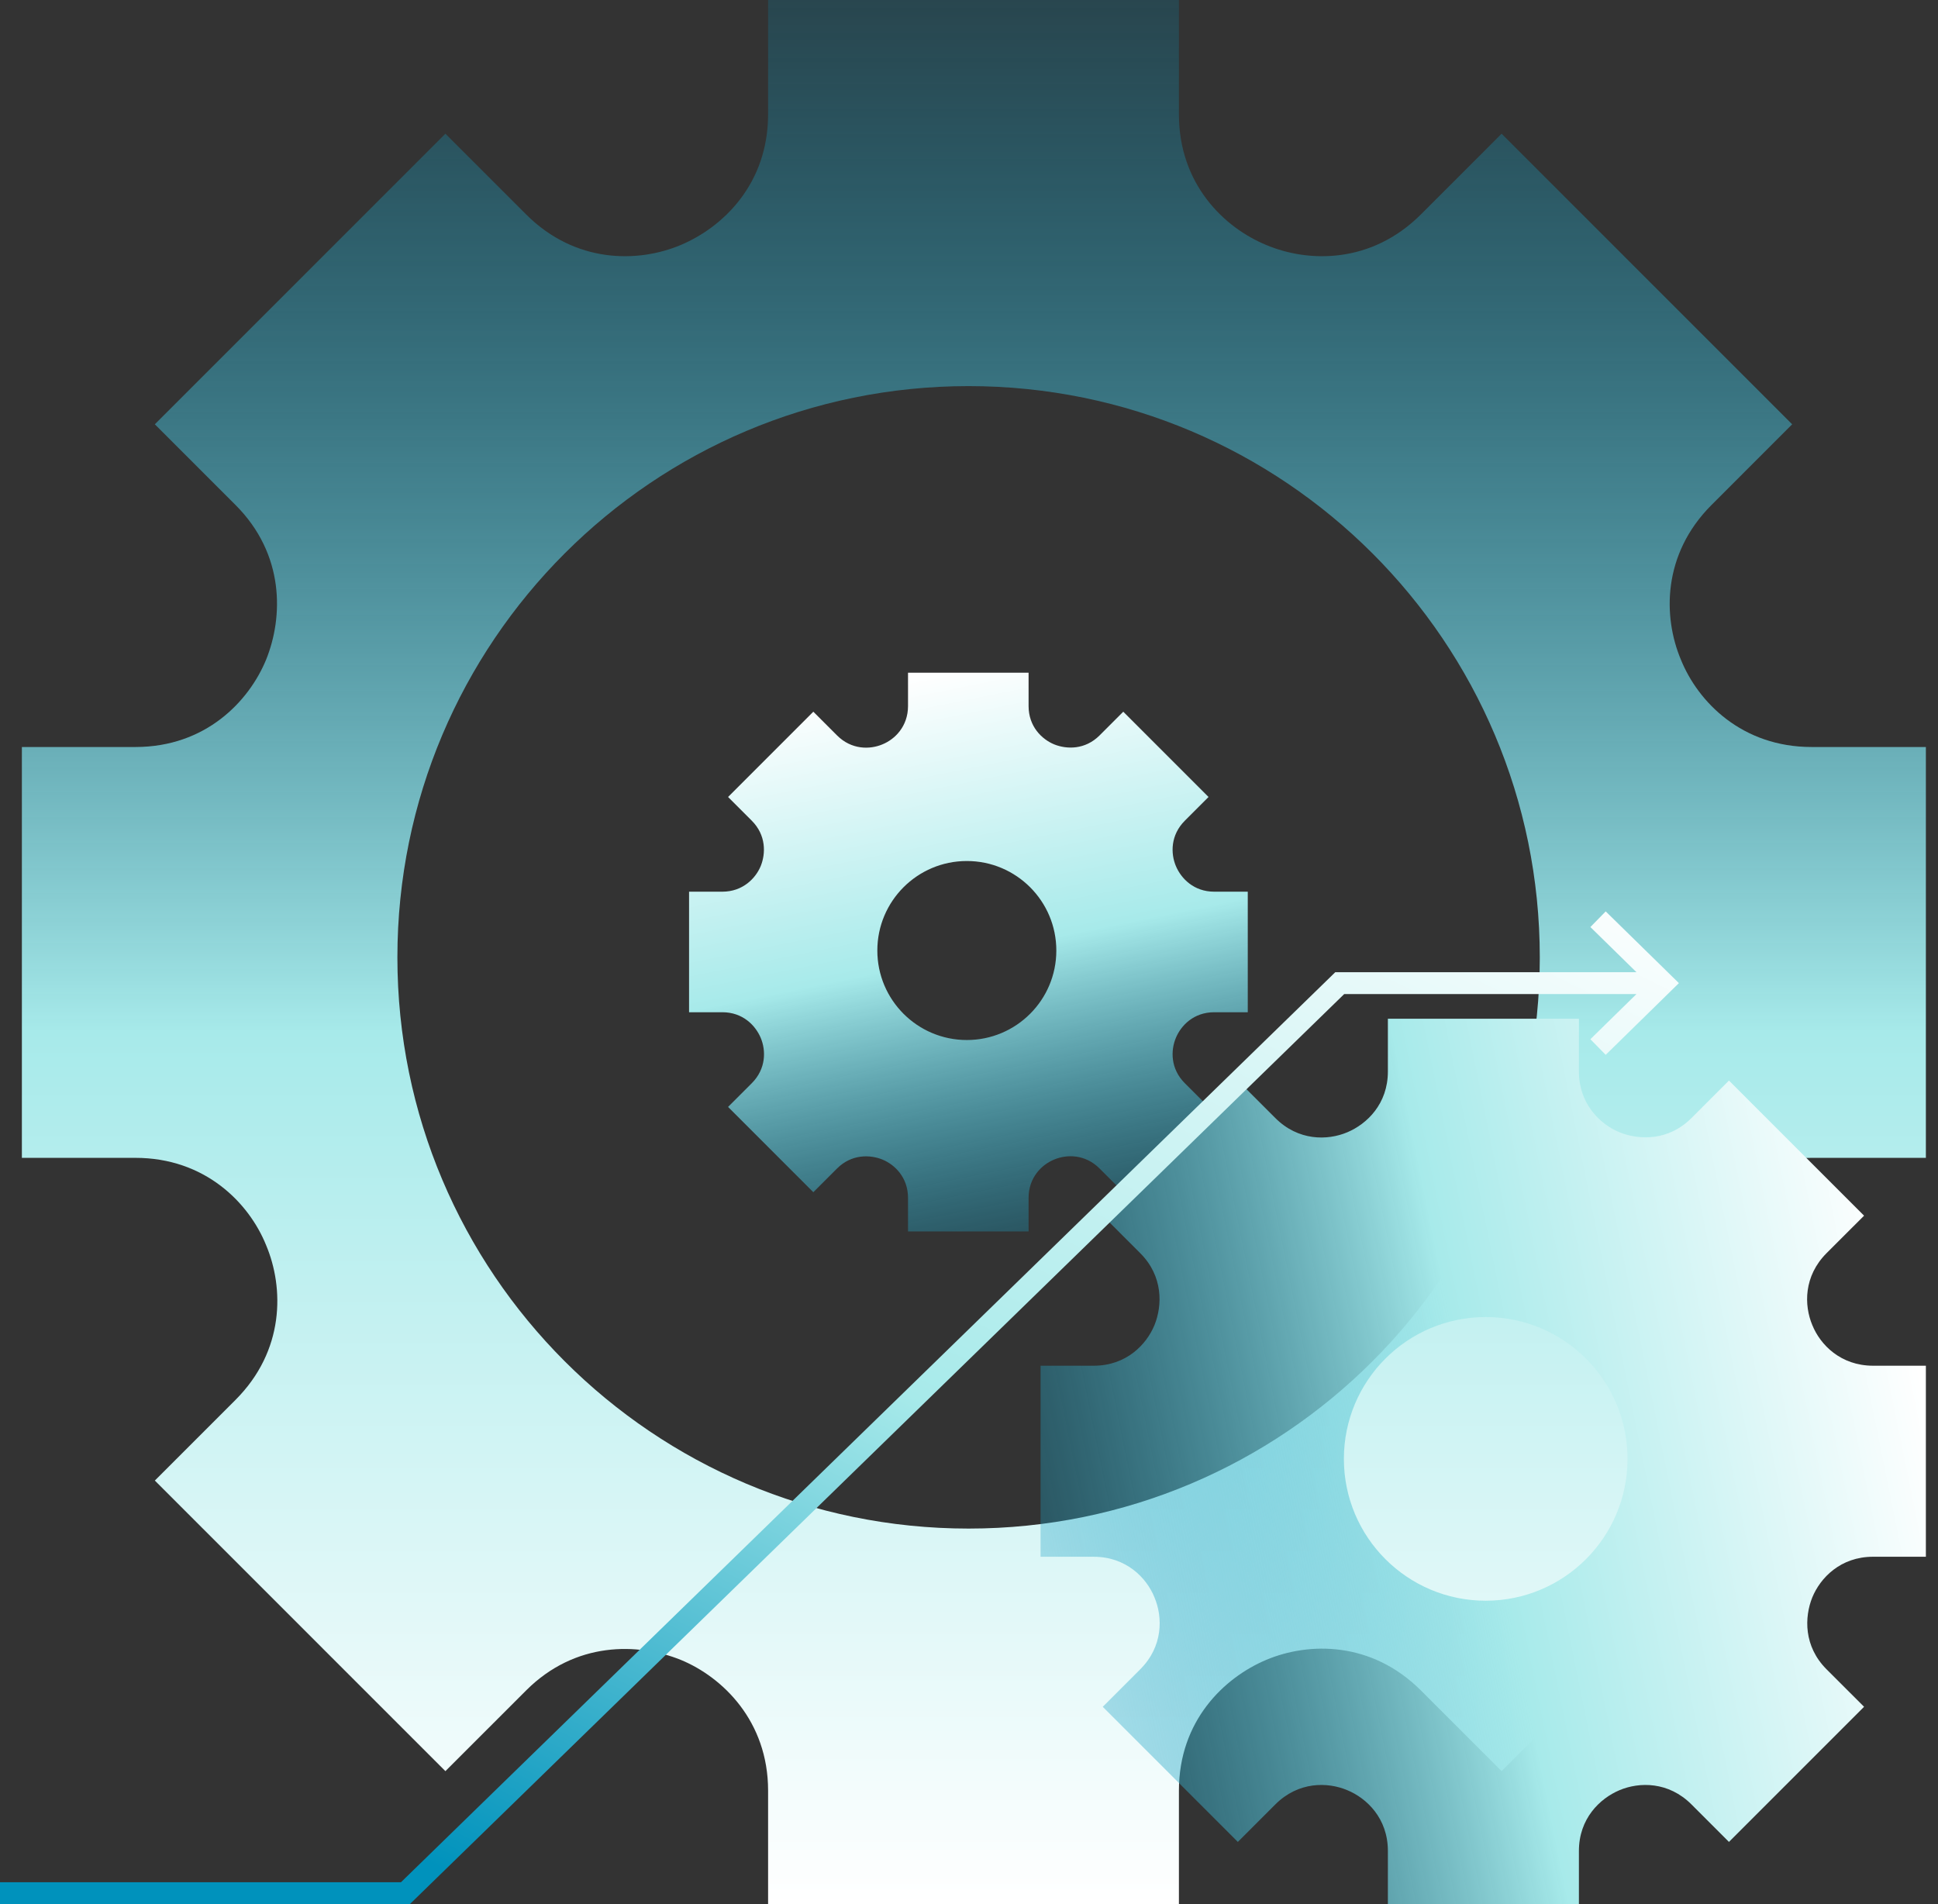 <svg width="114" height="112" viewBox="0 0 114 112" fill="none" xmlns="http://www.w3.org/2000/svg">
<rect x="0" y="0" width="114" height="112" fill="#333333" stroke="none"/>
<path fill-rule="evenodd" clip-rule="evenodd" d="M45.182 112H69.348V105.321C69.348 101.235 71.985 98.687 74.489 97.632C76.994 96.578 80.684 96.534 83.585 99.434L88.33 104.179L105.422 87.087L100.677 82.341C97.777 79.441 97.865 75.75 98.875 73.246C99.886 70.785 102.434 68.105 106.565 68.105H113.287V43.939H106.565C102.478 43.939 99.886 41.302 98.875 38.798C97.821 36.293 97.777 32.603 100.677 29.703L105.422 24.957L88.33 7.865L83.585 12.61C80.684 15.51 76.994 15.466 74.489 14.412C72.029 13.401 69.348 10.853 69.348 6.723V0H45.182V6.723C45.182 10.809 42.546 13.357 40.041 14.412C37.537 15.466 33.846 15.51 30.946 12.61L26.2 7.865L9.108 24.957L13.854 29.703C16.754 32.603 16.666 36.293 15.655 38.798C14.645 41.258 12.096 43.939 7.966 43.939H1.287V68.105H7.966C12.052 68.105 14.645 70.741 15.655 73.246C16.71 75.75 16.754 79.441 13.854 82.341L9.108 87.087L26.2 104.179L30.946 99.434C33.846 96.534 37.537 96.621 40.041 97.632C42.502 98.643 45.182 101.235 45.182 105.321V112ZM23.376 56.311C23.376 74.868 38.419 89.911 56.976 89.911C75.532 89.911 90.576 74.868 90.576 56.311C90.576 37.754 75.532 22.711 56.976 22.711C38.419 22.711 23.376 37.754 23.376 56.311Z" fill="url(#paint0_linear_2016_33200)"/>
<path fill-rule="evenodd" clip-rule="evenodd" d="M92.877 59.922L81.64 59.922L81.64 63.027C81.64 64.927 80.415 66.112 79.25 66.602C78.085 67.093 76.369 67.113 75.021 65.765L72.814 63.558L64.867 71.506L67.073 73.712C68.422 75.061 68.381 76.777 67.911 77.941C67.441 79.085 66.256 80.332 64.336 80.332L61.21 80.332L61.21 91.569L64.336 91.569C66.236 91.569 67.441 92.794 67.911 93.959C68.401 95.123 68.422 96.84 67.073 98.188L64.867 100.394L72.814 108.342L75.021 106.135C76.369 104.787 78.085 104.807 79.25 105.298C80.394 105.768 81.64 106.953 81.64 108.873L81.64 111.999L92.877 111.999L92.877 108.873C92.877 106.973 94.103 105.788 95.267 105.298C96.432 104.807 98.148 104.787 99.497 106.135L101.703 108.342L109.651 100.394L107.444 98.188C106.096 96.84 106.137 95.123 106.606 93.959C107.076 92.815 108.261 91.568 110.182 91.568L113.287 91.568L113.287 80.332L110.182 80.332C108.282 80.332 107.076 79.106 106.606 77.941C106.116 76.777 106.096 75.061 107.444 73.712L109.651 71.506L101.703 63.558L99.497 65.765C98.148 67.113 96.432 67.072 95.267 66.602C94.123 66.132 92.877 64.927 92.877 63.027L92.877 59.922ZM95.736 85.812C95.736 81.204 92.001 77.469 87.394 77.469C82.787 77.469 79.052 81.204 79.052 85.812C79.052 90.419 82.787 94.154 87.394 94.154C92.001 94.154 95.736 90.419 95.736 85.812Z" fill="url(#paint1_linear_2016_33200)"/>
<path fill-rule="evenodd" clip-rule="evenodd" d="M40.533 52.449L40.533 59.54L42.493 59.54C43.692 59.54 44.44 60.314 44.749 61.049C45.059 61.784 45.071 62.867 44.22 63.718L42.828 65.11L47.843 70.126L49.236 68.733C50.087 67.882 51.17 67.908 51.905 68.204C52.627 68.501 53.413 69.249 53.413 70.461L53.413 72.433L60.505 72.433L60.505 70.461C60.505 69.262 61.278 68.501 62.013 68.204C62.748 67.895 63.831 67.882 64.682 68.733L66.075 70.126L71.09 65.11L69.698 63.718C68.847 62.867 68.86 61.784 69.169 61.049C69.466 60.327 70.213 59.54 71.425 59.54L73.398 59.54L73.398 52.449L71.425 52.449C70.226 52.449 69.478 51.675 69.169 50.94C68.86 50.205 68.847 49.122 69.698 48.271L71.09 46.879L66.075 41.863L64.682 43.256C63.831 44.107 62.748 44.081 62.013 43.785C61.291 43.488 60.505 42.74 60.505 41.528L60.505 39.568L53.413 39.568L53.413 41.528C53.413 42.727 52.64 43.488 51.905 43.785C51.17 44.094 50.087 44.107 49.236 43.256L47.843 41.863L42.828 46.879L44.22 48.271C45.071 49.122 45.046 50.205 44.749 50.94C44.453 51.662 43.692 52.449 42.493 52.449L40.533 52.449ZM56.872 50.645C53.965 50.645 51.608 53.002 51.608 55.91C51.608 58.817 53.965 61.174 56.872 61.174C59.78 61.174 62.137 58.817 62.137 55.91C62.137 53.002 59.78 50.645 56.872 50.645Z" fill="url(#paint2_linear_2016_33200)"/>
<path fill-rule="evenodd" clip-rule="evenodd" d="M96.262 57.184L93.552 54.529L94.453 53.609L98.759 57.828L94.453 62.046L93.552 61.127L96.262 58.471H79.071L24.11 112H0V110.713H23.587L78.547 57.184H96.262Z" fill="url(#paint3_linear_2016_33200)"/>
<defs>
<linearGradient id="paint0_linear_2016_33200" x1="57.287" y1="0" x2="57.287" y2="112" gradientUnits="userSpaceOnUse">
<stop stop-color="#0092BC" stop-opacity="0.2"/>
<stop offset="0.542" stop-color="#A7EAEA"/>
<stop offset="1" stop-color="white"/>
</linearGradient>
<linearGradient id="paint1_linear_2016_33200" x1="56.718" y1="93.938" x2="113.287" y2="82.474" gradientUnits="userSpaceOnUse">
<stop stop-color="#0092BC" stop-opacity="0.2"/>
<stop offset="0.542" stop-color="#A7EAEA"/>
<stop offset="1" stop-color="white"/>
</linearGradient>
<linearGradient id="paint2_linear_2016_33200" x1="62" y1="75.268" x2="54.765" y2="39.568" gradientUnits="userSpaceOnUse">
<stop stop-color="#0092BC" stop-opacity="0.2"/>
<stop offset="0.542" stop-color="#A7EAEA"/>
<stop offset="1" stop-color="white"/>
</linearGradient>
<linearGradient id="paint3_linear_2016_33200" x1="109.989" y1="57.828" x2="69.972" y2="139.833" gradientUnits="userSpaceOnUse">
<stop stop-color="white"/>
<stop offset="0.51" stop-color="#A7EAEA"/>
<stop offset="0.917" stop-color="#0092BC"/>
</linearGradient>
</defs>
</svg>
